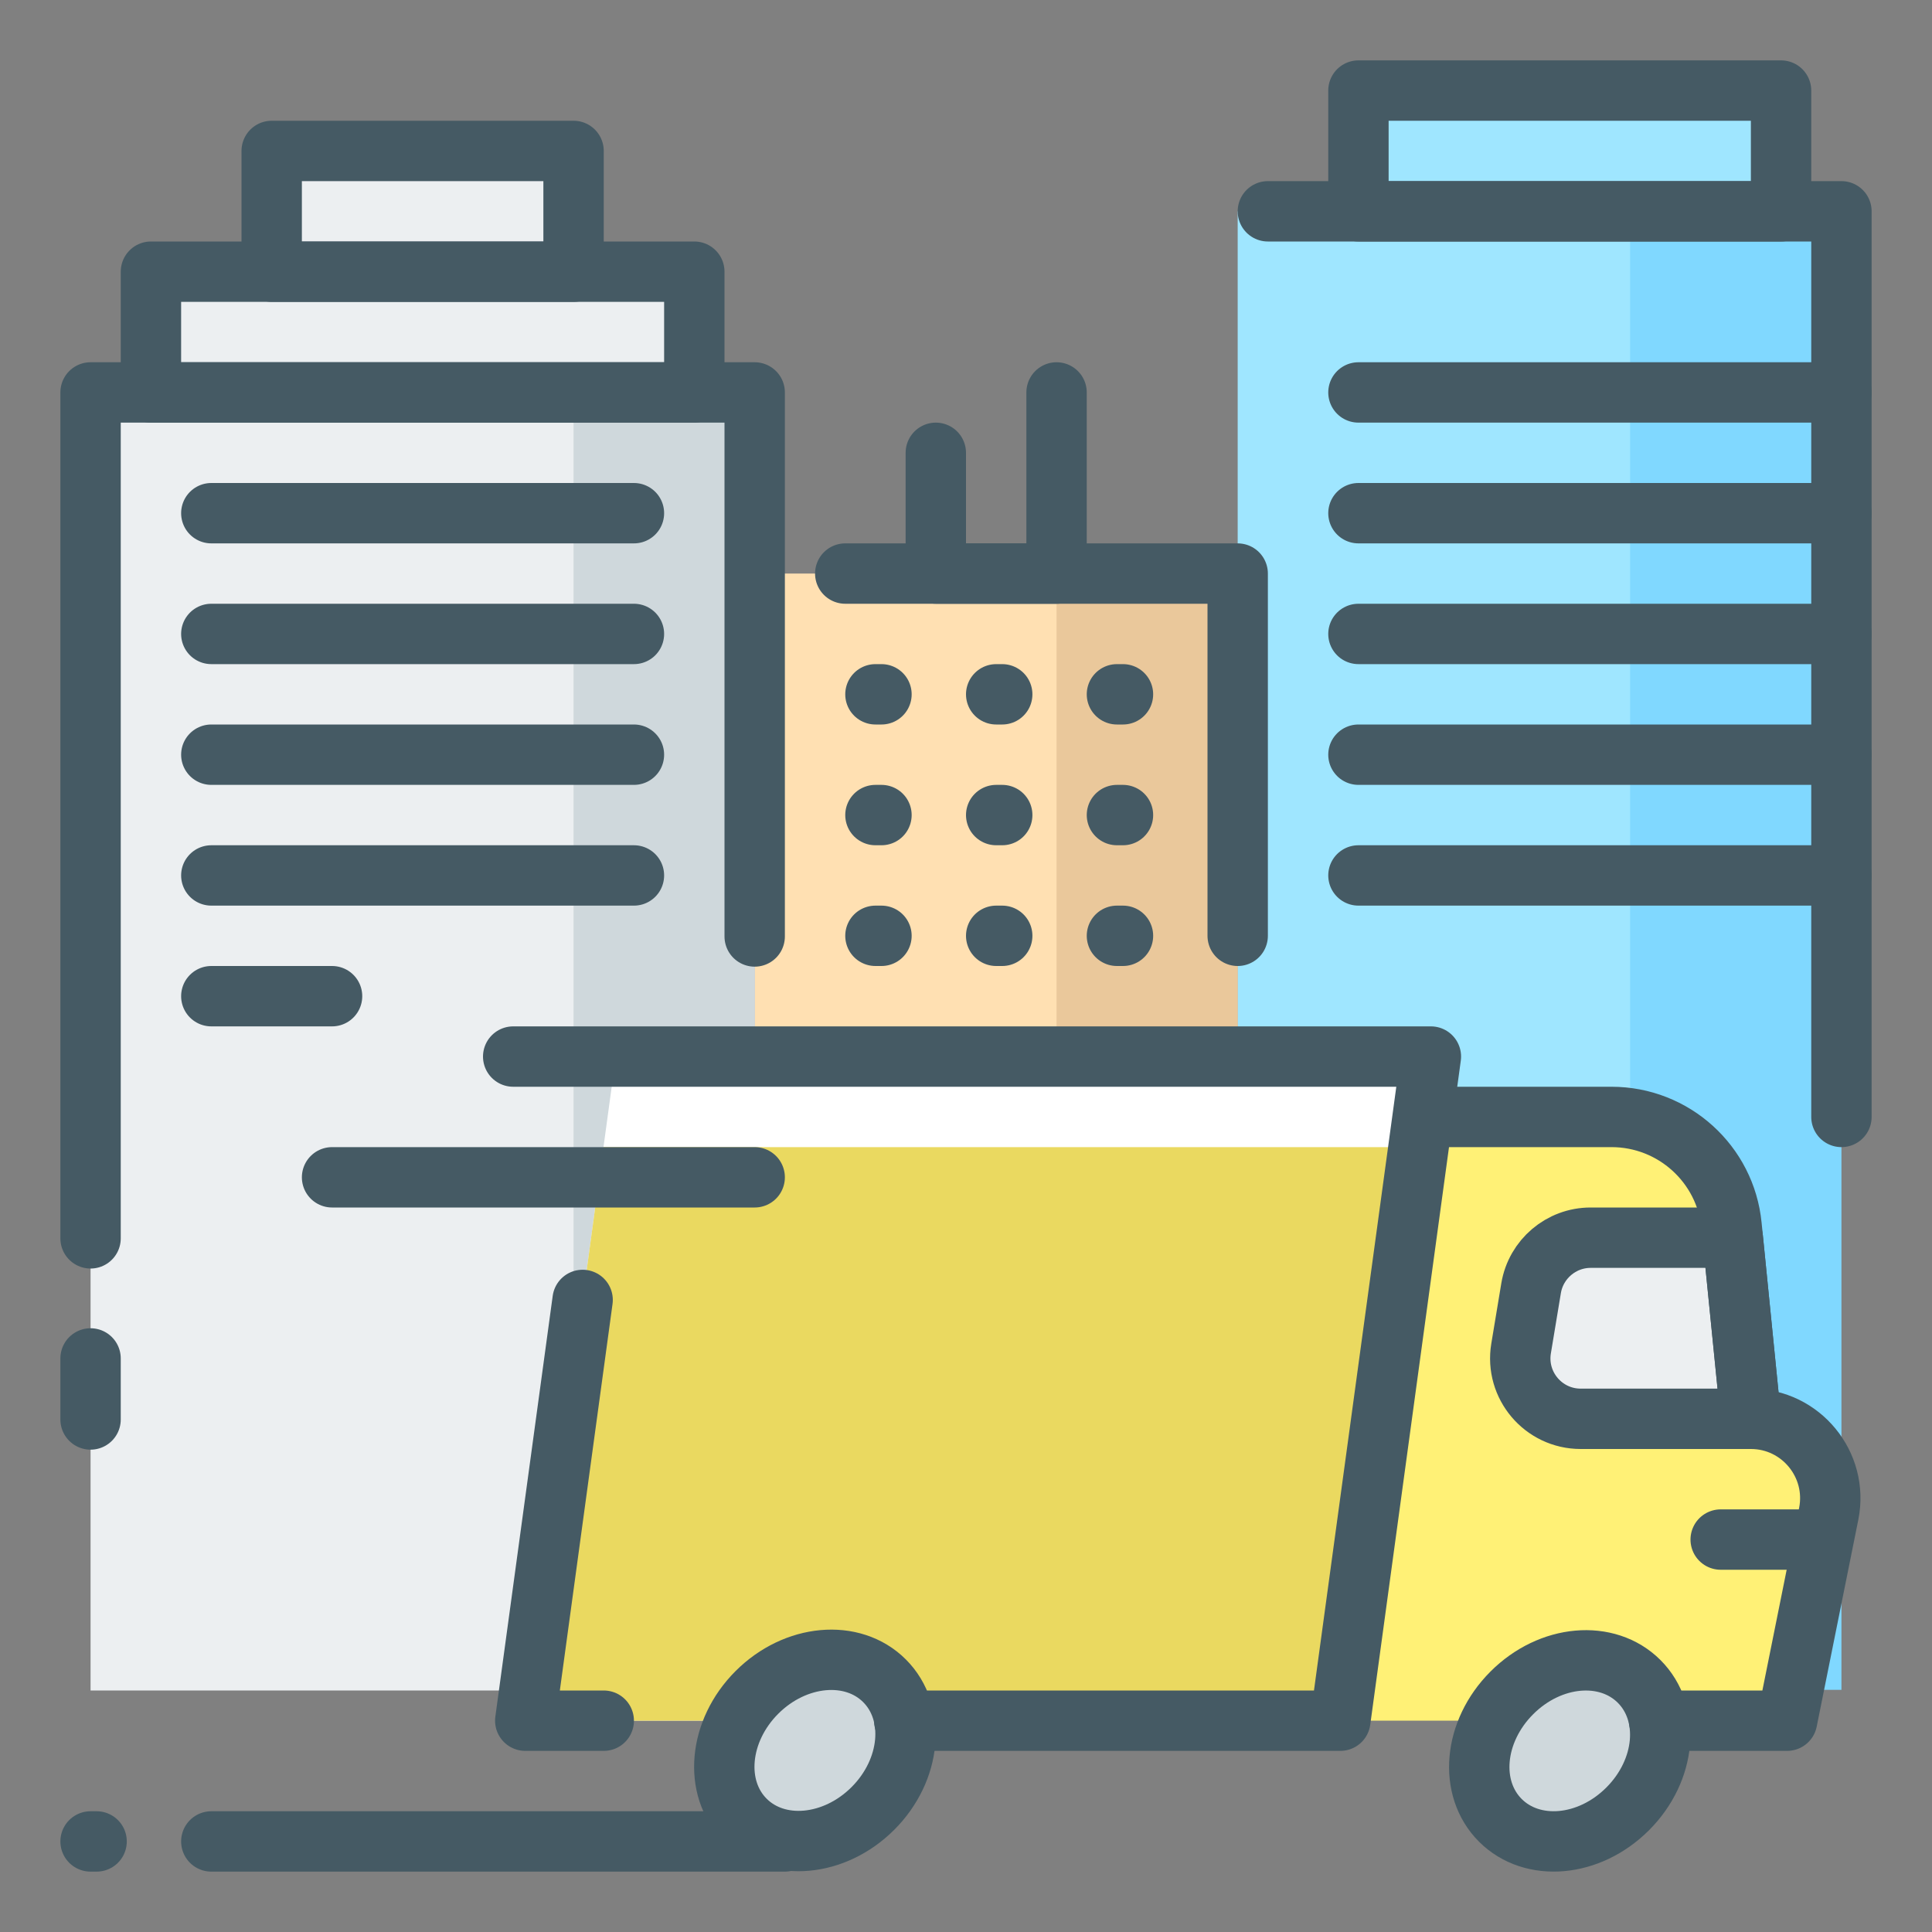 <?xml version="1.0" encoding="utf-8"?>
<!-- Generator: Adobe Illustrator 16.0.0, SVG Export Plug-In . SVG Version: 6.00 Build 0)  -->
<!DOCTYPE svg PUBLIC "-//W3C//DTD SVG 1.1//EN" "http://www.w3.org/Graphics/SVG/1.1/DTD/svg11.dtd">
<svg version="1.1" id="_x3C_Layer_x3E_" xmlns="http://www.w3.org/2000/svg" xmlns:xlink="http://www.w3.org/1999/xlink" x="0px"
	 y="0px" width="32px" height="32px" viewBox="0 0 32 32" enable-background="new 0 0 32 32" xml:space="preserve">
<rect x="0" y="0" width="32" height="32" fill="#808080" stroke="none"/>
<g id="city_x2C__transportation_x2C__logistics_x2C__transport_x2C__delivery">
	<g id="smart_city_3_">
		<g id="XMLID_4332_">
			<g id="SHARING_ECONOMY_20_">
				<g id="XMLID_2733_">
					<rect id="XMLID_3801_" x="12.5" y="9.5" fill="#FFE0B2" width="8" height="18.489"/>
				</g>
			</g>
			<rect id="XMLID_3818_" x="1.5" y="6.5" fill="#ECEFF1" width="11" height="21.5"/>
			<rect id="XMLID_4276_" x="9.5" y="6.5" fill="#CFD8DC" width="3" height="21.5"/>
			<rect id="XMLID_4331_" x="20.5" y="3.5" fill="#9FE6FF" width="9.5" height="24.489"/>
			<rect id="XMLID_4330_" x="27" y="3.5" fill="#80D8FF" width="3.5" height="24.489"/>
			<g id="SHARING_ECONOMY_14_">
				<g id="XMLID_4468_">
					<rect id="XMLID_4469_" x="17.5" y="9.5" fill="#EAC89B" width="3" height="18.489"/>
				</g>
			</g>
			<rect id="XMLID_2639_" x="4.5" y="2.5" fill="#ECEFF1" width="5" height="2"/>
			<rect id="XMLID_2641_" x="2.5" y="4.5" fill="#ECEFF1" width="9" height="2"/>
			<rect id="XMLID_4208_" x="22.5" y="1.5" fill="#9FE6FF" width="7" height="2"/>
		</g>
		<g id="XMLID_2412_">
			<polygon id="XMLID_2420_" fill="#FFFFFF" points="23.7,17.5 22.2,28.5 8.7,28.5 10.2,17.5 			"/>
			<polygon id="XMLID_2417_" fill="#EAD960" points="8.7,28.5 21.904,28.5 23.2,19 9.995,19 			"/>
			<path id="XMLID_2416_" fill="#FFF176" d="M29,23.5c0.83,0,1.45,0.76,1.29,1.57L29.6,28.5H22l1.4-10h3.29
				c1.029,0,1.89,0.78,1.989,1.8L29,23.5z"/>
			<path id="XMLID_2415_" fill="#CFD8DC" d="M27.15,27.85c0.529,0.53,0.449,1.47-0.19,2.11s-1.58,0.72-2.11,0.19
				c-0.529-0.53-0.449-1.47,0.19-2.11S26.62,27.32,27.15,27.85z"/>
			
				<ellipse id="XMLID_2414_" transform="matrix(0.707 -0.707 0.707 0.707 -16.55 18.034)" fill="#CFD8DC" cx="13.5" cy="29" rx="1.631" ry="1.359"/>
			<path id="XMLID_2413_" fill="#ECEFF1" d="M28.7,20.5l0.3,3h-2.819c-0.618,0-1.088-0.555-0.986-1.165l0.166-1
				c0.081-0.482,0.498-0.835,0.986-0.835H28.7z"/>
		</g>
	</g>
	<g id="XMLID_4413_">
		
			<rect id="XMLID_4191_" x="22.5" y="1.5" fill="none" stroke="#455A64" stroke-linecap="round" stroke-linejoin="round" stroke-miterlimit="10" width="7" height="2"/>
		<g id="XMLID_4286_">
			<g id="XMLID_4311_">
				
					<line id="XMLID_4312_" fill="none" stroke="#455A64" stroke-linecap="round" stroke-linejoin="round" stroke-miterlimit="10" x1="30.5" y1="14.5" x2="22.5" y2="14.5"/>
			</g>
			<g id="XMLID_4307_">
				
					<line id="XMLID_4309_" fill="none" stroke="#455A64" stroke-linecap="round" stroke-linejoin="round" stroke-miterlimit="10" x1="30.5" y1="12.5" x2="22.5" y2="12.5"/>
			</g>
			<g id="XMLID_4305_">
				
					<line id="XMLID_4306_" fill="none" stroke="#455A64" stroke-linecap="round" stroke-linejoin="round" stroke-miterlimit="10" x1="30.5" y1="6.5" x2="22.5" y2="6.5"/>
			</g>
			<g id="XMLID_4303_">
				
					<line id="XMLID_4304_" fill="none" stroke="#455A64" stroke-linecap="round" stroke-linejoin="round" stroke-miterlimit="10" x1="30.5" y1="8.5" x2="22.5" y2="8.5"/>
			</g>
			<g id="XMLID_4301_">
				
					<line id="XMLID_4302_" fill="none" stroke="#455A64" stroke-linecap="round" stroke-linejoin="round" stroke-miterlimit="10" x1="30.5" y1="10.5" x2="22.5" y2="10.5"/>
			</g>
		</g>
		
			<polyline id="XMLID_4285_" fill="none" stroke="#455A64" stroke-linecap="round" stroke-linejoin="round" stroke-miterlimit="10" points="
			30.5,18.5 30.5,3.5 21,3.5 		"/>
		
			<line id="XMLID_2576_" fill="none" stroke="#455A64" stroke-linecap="round" stroke-linejoin="round" stroke-miterlimit="10" x1="1.5" y1="22.5" x2="1.5" y2="23.511"/>
		
			<polyline id="XMLID_4278_" fill="none" stroke="#455A64" stroke-linecap="round" stroke-linejoin="round" stroke-miterlimit="10" points="
			12.5,15.511 12.5,6.5 1.5,6.5 1.5,20.511 		"/>
		<g id="XMLID_2610_">
			<g id="XMLID_2710_">
				
					<line id="XMLID_2434_" fill="none" stroke="#455A64" stroke-linecap="round" stroke-linejoin="round" stroke-miterlimit="10" x1="5.5" y1="16.5" x2="3.5" y2="16.5"/>
				
					<line id="XMLID_2709_" fill="none" stroke="#455A64" stroke-linecap="round" stroke-linejoin="round" stroke-miterlimit="10" x1="10.5" y1="14.5" x2="3.5" y2="14.5"/>
				
					<line id="XMLID_2708_" fill="none" stroke="#455A64" stroke-linecap="round" stroke-linejoin="round" stroke-miterlimit="10" x1="10.5" y1="12.5" x2="3.5" y2="12.5"/>
				
					<line id="XMLID_2681_" fill="none" stroke="#455A64" stroke-linecap="round" stroke-linejoin="round" stroke-miterlimit="10" x1="10.5" y1="10.5" x2="3.5" y2="10.5"/>
				
					<line id="XMLID_2656_" fill="none" stroke="#455A64" stroke-linecap="round" stroke-linejoin="round" stroke-miterlimit="10" x1="10.5" y1="8.5" x2="3.5" y2="8.5"/>
			</g>
			<g id="XMLID_2406_">
				
					<line id="XMLID_2603_" fill="none" stroke="#455A64" stroke-linecap="round" stroke-linejoin="round" stroke-miterlimit="10" x1="14.6" y1="13.5" x2="14.5" y2="13.5"/>
				
					<line id="XMLID_2407_" fill="none" stroke="#455A64" stroke-linecap="round" stroke-linejoin="round" stroke-miterlimit="10" x1="18.6" y1="13.5" x2="18.5" y2="13.5"/>
				
					<line id="XMLID_2409_" fill="none" stroke="#455A64" stroke-linecap="round" stroke-linejoin="round" stroke-miterlimit="10" x1="16.6" y1="13.5" x2="16.5" y2="13.5"/>
			</g>
			<g id="XMLID_2598_">
				
					<line id="XMLID_2602_" fill="none" stroke="#455A64" stroke-linecap="round" stroke-linejoin="round" stroke-miterlimit="10" x1="14.6" y1="11.5" x2="14.5" y2="11.5"/>
				
					<line id="XMLID_2601_" fill="none" stroke="#455A64" stroke-linecap="round" stroke-linejoin="round" stroke-miterlimit="10" x1="18.6" y1="11.5" x2="18.5" y2="11.5"/>
				
					<line id="XMLID_2600_" fill="none" stroke="#455A64" stroke-linecap="round" stroke-linejoin="round" stroke-miterlimit="10" x1="16.6" y1="11.5" x2="16.5" y2="11.5"/>
			</g>
		</g>
		
			<polyline id="XMLID_2645_" fill="none" stroke="#455A64" stroke-linecap="round" stroke-linejoin="round" stroke-miterlimit="10" points="
			20.5,15.5 20.5,9.5 14,9.5 		"/>
		
			<rect id="XMLID_2637_" x="4.5" y="2.5" fill="none" stroke="#455A64" stroke-linecap="round" stroke-linejoin="round" stroke-miterlimit="10" width="5" height="2"/>
		
			<rect id="XMLID_2638_" x="2.5" y="4.5" fill="none" stroke="#455A64" stroke-linecap="round" stroke-linejoin="round" stroke-miterlimit="10" width="9" height="2"/>
		
			<polyline id="XMLID_3444_" fill="none" stroke="#455A64" stroke-linecap="round" stroke-linejoin="round" stroke-miterlimit="10" points="
			17.5,6.5 17.5,9.5 15.5,9.5 15.5,7.5 		"/>
		<g id="XMLID_2405_">
			
				<polyline id="XMLID_2411_" fill="none" stroke="#455A64" stroke-linecap="round" stroke-linejoin="round" stroke-miterlimit="10" points="
				10,28.5 8.7,28.5 9.65,21.531 			"/>
			
				<line id="XMLID_2410_" fill="none" stroke="#455A64" stroke-linecap="round" stroke-linejoin="round" stroke-miterlimit="10" x1="3.5" y1="30.5" x2="13" y2="30.5"/>
			
				<line id="XMLID_2437_" fill="none" stroke="#455A64" stroke-linecap="round" stroke-linejoin="round" stroke-miterlimit="10" x1="5.5" y1="19.5" x2="12.5" y2="19.5"/>
			
				<polyline id="XMLID_2439_" fill="none" stroke="#455A64" stroke-linecap="round" stroke-linejoin="round" stroke-miterlimit="10" points="
				8.5,17.5 23.7,17.5 22.2,28.5 14.977,28.5 			"/>
			<path id="XMLID_2440_" fill="none" stroke="#455A64" stroke-linecap="round" stroke-linejoin="round" stroke-miterlimit="10" d="
				M27.48,28.5H29.6l0.69-3.43c0.16-0.81-0.46-1.57-1.29-1.57l-0.32-3.2c-0.1-1.02-0.96-1.8-1.989-1.8H23.6"/>
			<path id="XMLID_2441_" fill="none" stroke="#455A64" stroke-miterlimit="10" d="M27.15,27.85c0.529,0.53,0.449,1.47-0.19,2.11
				s-1.58,0.72-2.11,0.19c-0.529-0.53-0.449-1.47,0.19-2.11S26.62,27.32,27.15,27.85z"/>
			
				<line id="XMLID_2442_" fill="#ECEFF1" stroke="#455A64" stroke-linecap="round" stroke-linejoin="round" stroke-miterlimit="10" x1="28.5" y1="25.5" x2="30" y2="25.5"/>
			<path id="XMLID_2443_" fill="none" stroke="#455A64" stroke-linecap="round" stroke-linejoin="round" stroke-miterlimit="10" d="
				M26.181,23.5H29l-0.3-3h-2.354c-0.488,0-0.905,0.354-0.986,0.835l-0.166,1C25.093,22.945,25.563,23.5,26.181,23.5z"/>
			
				<ellipse id="XMLID_2444_" transform="matrix(0.707 -0.707 0.707 0.707 -16.55 18.034)" fill="none" stroke="#455A64" stroke-linecap="round" stroke-linejoin="round" stroke-miterlimit="10" cx="13.5" cy="29" rx="1.631" ry="1.359"/>
			
				<line id="XMLID_2559_" fill="none" stroke="#455A64" stroke-linecap="round" stroke-linejoin="round" stroke-miterlimit="10" x1="1.6" y1="30.5" x2="1.5" y2="30.5"/>
		</g>
		<g id="XMLID_2604_">
			
				<line id="XMLID_2609_" fill="none" stroke="#455A64" stroke-linecap="round" stroke-linejoin="round" stroke-miterlimit="10" x1="14.6" y1="15.5" x2="14.5" y2="15.5"/>
			
				<line id="XMLID_2608_" fill="none" stroke="#455A64" stroke-linecap="round" stroke-linejoin="round" stroke-miterlimit="10" x1="18.6" y1="15.5" x2="18.5" y2="15.5"/>
			
				<line id="XMLID_2605_" fill="none" stroke="#455A64" stroke-linecap="round" stroke-linejoin="round" stroke-miterlimit="10" x1="16.6" y1="15.5" x2="16.5" y2="15.5"/>
		</g>
	</g>
</g>
</svg>
